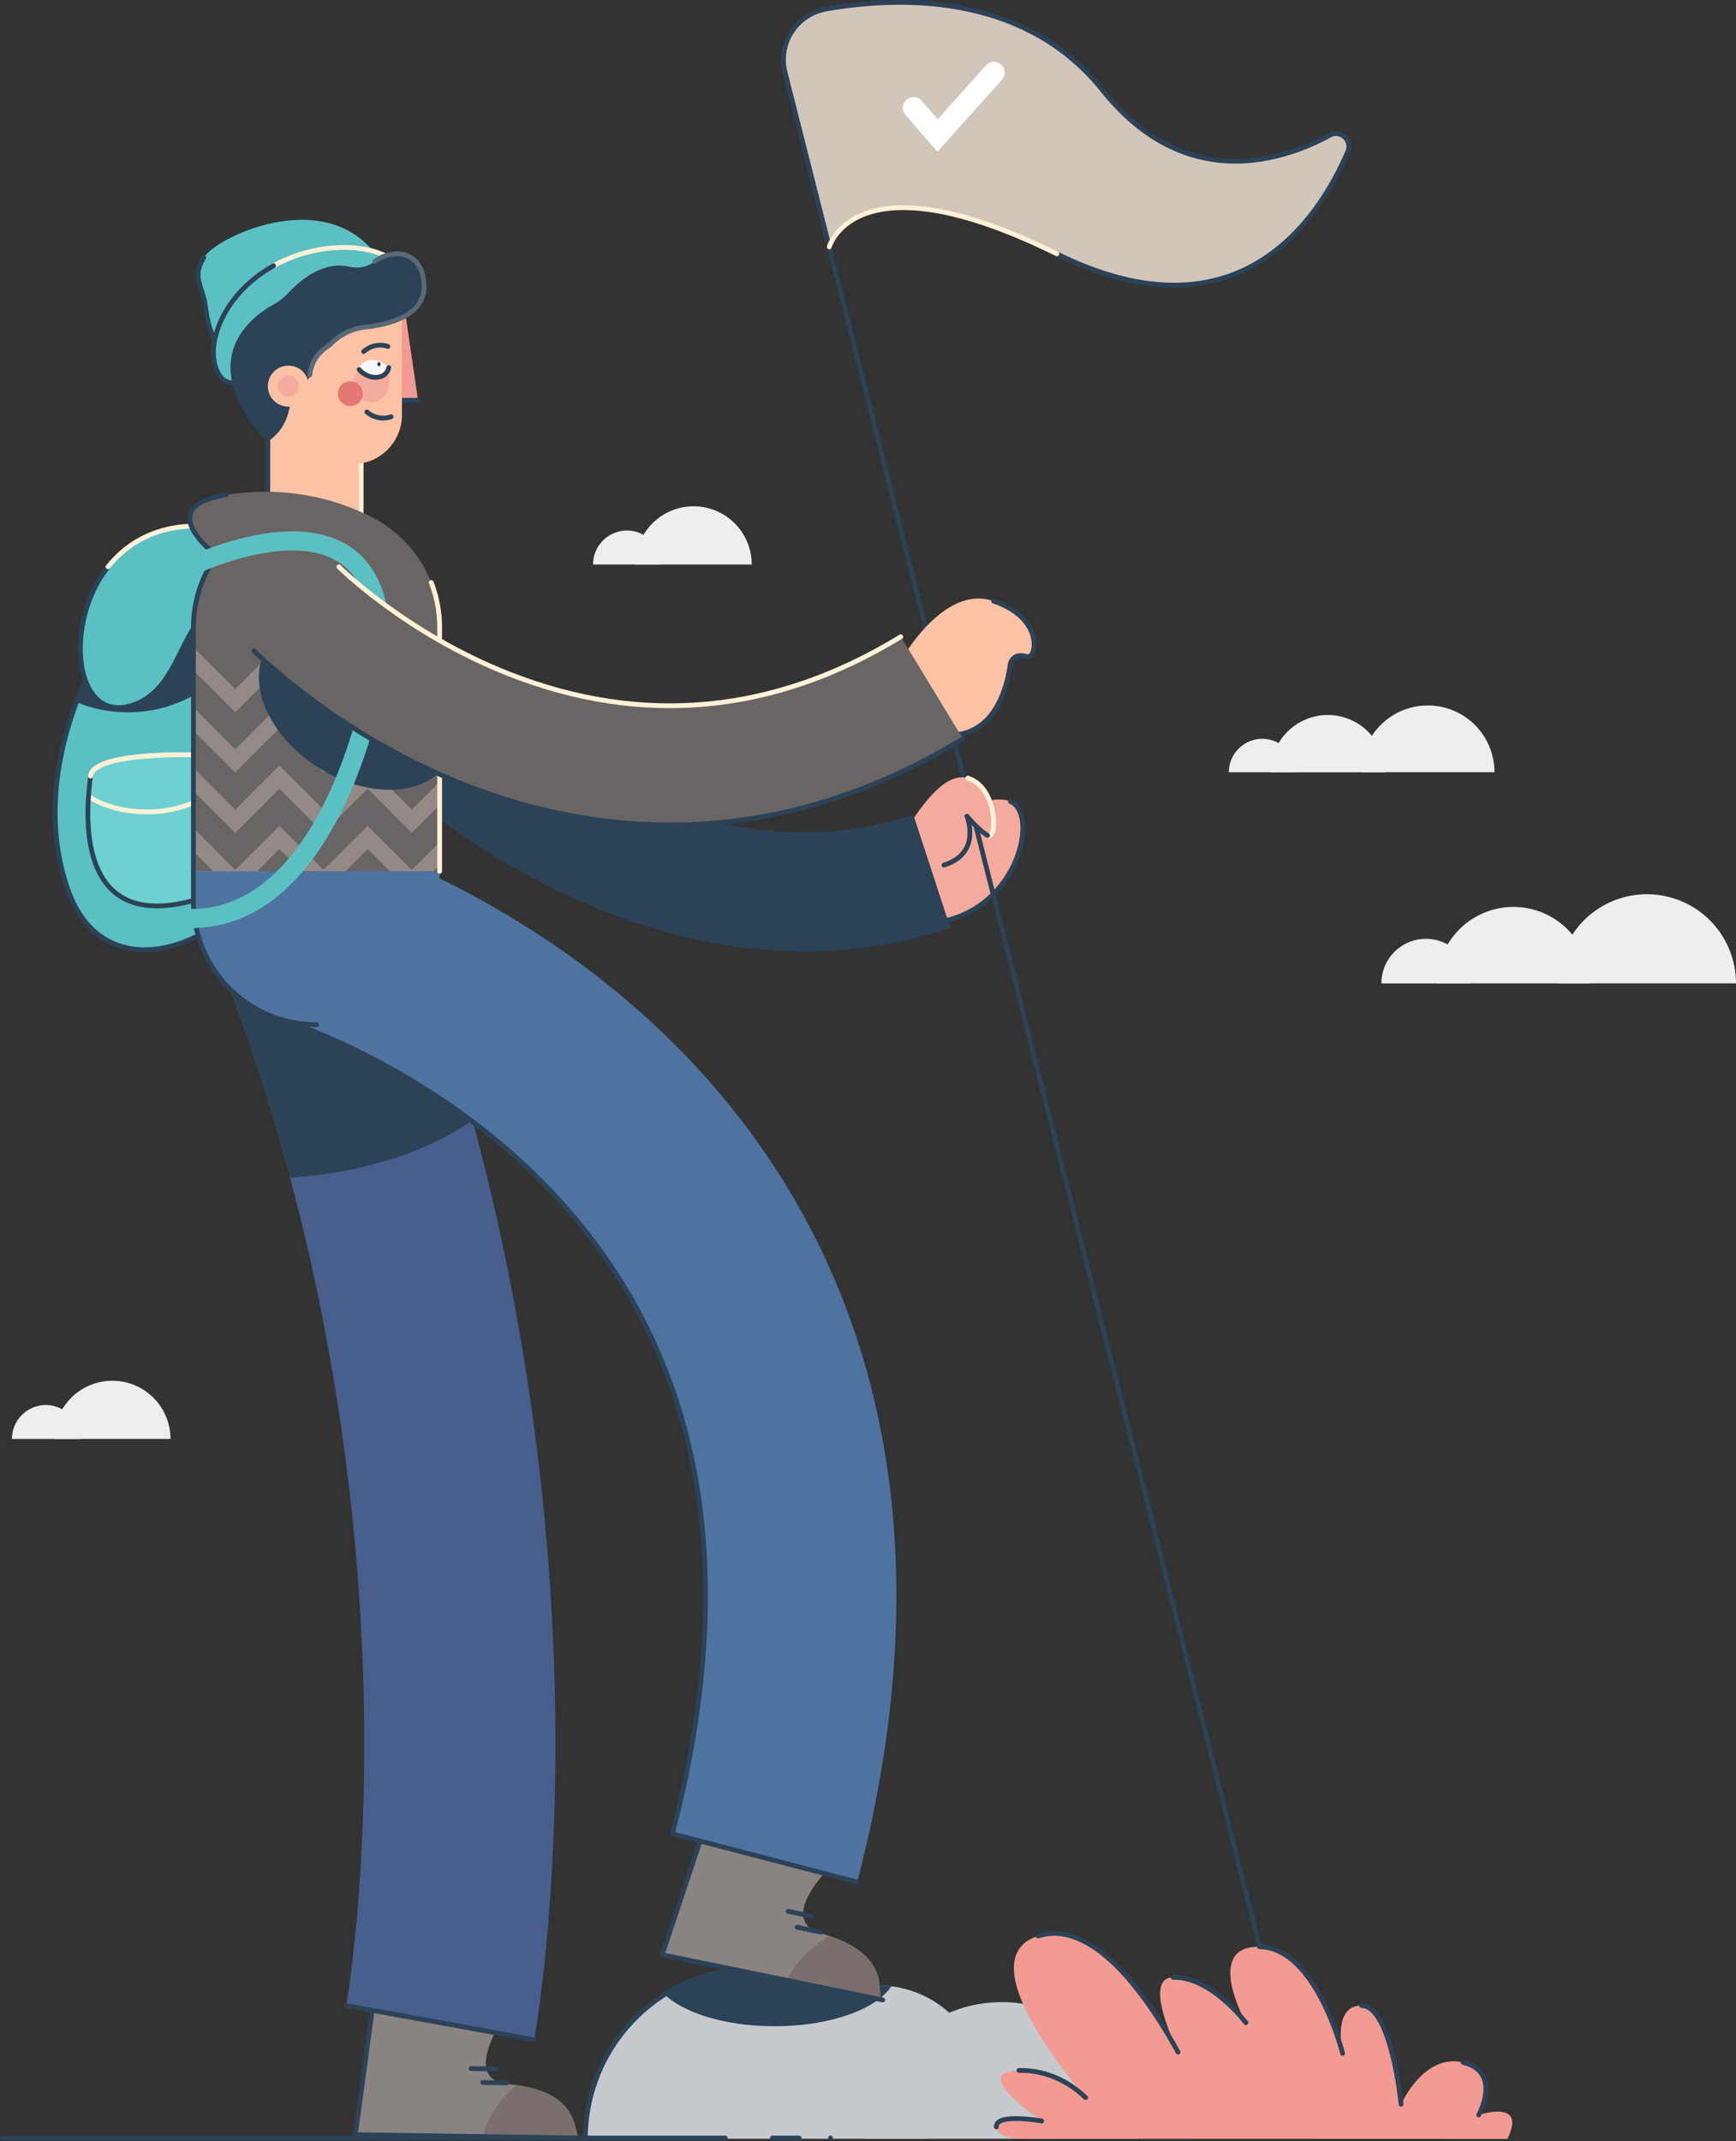 <svg xmlns="http://www.w3.org/2000/svg" viewBox="0 0 727 896.31"><rect x="0" y="0" width="727" height="896.31" fill="#333333" stroke="none"/><title>man, target, achievement, flag</title><g id="Layer_1" data-name="Layer 1"><path d="M316.64,823.81a71.5,71.5,0,0,0-71.5,71.5h143A71.5,71.5,0,0,0,316.64,823.81Z" fill="#c6cace"/><path d="M316.64,823.81a71.5,71.5,0,0,0-71.5,71.5" fill="none" stroke="#2b4257" stroke-linecap="round" stroke-miterlimit="10" stroke-width="2"/><path d="M419.55,838.12a57.2,57.2,0,0,0-57.19,57.19H476.74A57.2,57.2,0,0,0,419.55,838.12Z" fill="#c6cace"/><path d="M367.8,831.14a44.35,44.35,0,0,0-44.34,44.35h88.69A44.35,44.35,0,0,0,367.8,831.14Z" fill="#c6cace"/><path d="M278.36,834.93c8.27,7.86,25.74,13.27,46,13.27,23.06,0,42.54-7,48.88-16.72a45.78,45.78,0,0,0-5.4-.34,44.12,44.12,0,0,0-14.87,2.57,71.46,71.46,0,0,0-74.57,1.22Z" fill="#2b4257"/><path d="M45.25,266.75s-35,52.62-17,105.12,86.42,15.5,91.21-30-18.52-80.5-18.52-80.5" fill="#5bc0c3"/><path d="M87.11,323.41l-2.53-7.36s-45.33-1.85-46.67,8.82-8,62.33,37.84,53.33S87.11,323.41,87.11,323.41Z" fill="#6dd1d1"/><path d="M61.45,339.87c12.65,0,23.67-4.32,29.43-10.71-2.11-3.54-3.77-5.75-3.77-5.75l-2.53-7.36s-45.33-1.85-46.67,8.82c-.22,1.82-.61,4.83-.86,8.52C43.19,337.38,51.85,339.87,61.45,339.87Z" fill="none" stroke="#fff1d7" stroke-linecap="round" stroke-miterlimit="10" stroke-width="2"/><path d="M37.91,324.87c-1.33,10.66-8,62.33,37.84,53.33s11.36-54.79,11.36-54.79l-2.53-7.36" fill="none" stroke="#2b4257" stroke-linecap="round" stroke-miterlimit="10" stroke-width="2"/><path d="M84.58,316.05s-45.33-1.85-46.67,8.82" fill="none" stroke="#fff1d7" stroke-linecap="round" stroke-miterlimit="10" stroke-width="2"/><path d="M32,293.9a55.74,55.74,0,0,0,21.58,4.26c25.39,0,46.1-16.31,47.29-36.79l-55.63,5.38A145.52,145.52,0,0,0,32,293.9Z" fill="#2b4257"/><path d="M45.25,266.75s-35,52.62-17,105.12,86.42,15.5,91.21-30" fill="none" stroke="#2b4257" stroke-linecap="round" stroke-miterlimit="10" stroke-width="2"/><path d="M91.7,221.26s-27.95-7.07-46.45,16-14.5,65.23,9.5,58.16,20-44,41.93-39.57,21.15-18.59,21.15-18.59" fill="#5bc0c3"/><path d="M45.25,237.28c-18.5,23.09-14.5,65.23,9.5,58.16s20-44,41.93-39.57,21.15-18.59,21.15-18.59" fill="none" stroke="#2b4257" stroke-linecap="round" stroke-miterlimit="10" stroke-width="2"/><path d="M91.7,221.26s-27.95-7.07-46.45,16" fill="none" stroke="#fff1d7" stroke-linecap="round" stroke-miterlimit="10" stroke-width="2"/><path d="M530.76,827.75l-202-797.48A21.53,21.53,0,0,1,345.9,3.78c29.91-5.27,82.88-7.25,115.86,34,34.39,43,75,29.77,95.17,18.81a5.38,5.38,0,0,1,7.49,6.87c-11.85,27.73-45.55,80.45-121.84,42.81-84.53-41.71-95.29-2.89-95.29-2.89" fill="#d2c5b9"/><path d="M423.18,335.53c-11.8-5.06-39,13.85-39,13.85l11.17,36.15C426.87,378.74,435,340.59,423.18,335.53Z" fill="#f4ab9d"/><path d="M530.76,827.75l-202-797.48A21.53,21.53,0,0,1,345.9,3.78c29.91-5.27,82.88-7.25,115.86,34,34.39,43,75,29.77,95.17,18.81a5.38,5.38,0,0,1,7.49,6.87c-11.85,27.73-45.55,80.45-121.84,42.81" fill="none" stroke="#2b4257" stroke-linecap="round" stroke-linejoin="round" stroke-width="2"/><path d="M442.58,106.25c-84.53-41.71-95.29-2.89-95.29-2.89" fill="none" stroke="#fff1d7" stroke-linecap="round" stroke-miterlimit="10" stroke-width="2"/><path d="M395.32,385.53c31.55-6.79,39.66-44.94,27.86-50" fill="none" stroke="#2b4257" stroke-linecap="round" stroke-linejoin="round" stroke-width="2"/><path d="M405.34,325.76c-12.64-4-26.86,24.21-28.42,25.71l18.4,10.65c16-4.95,9.6-20.47,9.6-20.47s4.6,5.63,8.67,8.07S418,329.78,405.34,325.76Z" fill="#f4ab9d"/><path d="M413.59,349.72c4.08,2.43,4.4-19.94-8.25-24" fill="none" stroke="#fff1d7" stroke-linecap="round" stroke-miterlimit="10" stroke-width="2"/><path d="M395.32,362.12c16-4.95,9.6-20.47,9.6-20.47s4.6,5.63,8.67,8.07" fill="none" stroke="#2b4257" stroke-linecap="round" stroke-linejoin="round" stroke-width="2"/><path d="M416.11,251.62c-21.14-7.25-38.88,25-38.88,25l18.09,31c21,1.74,26.38-19.69,27.73-29.38a4.39,4.39,0,0,1,5.08-3.74c.76.13,1.57.25,2.37.37C434,275.37,437.25,258.87,416.11,251.62Z" fill="#fbc2a5"/><path d="M395.32,307.62c21,1.74,26.38-19.69,27.73-29.38a4.39,4.39,0,0,1,5.08-3.74c.76.13,1.57.25,2.37.37,3.5.5,6.75-16-14.39-23.25" fill="none" stroke="#2b4257" stroke-linecap="round" stroke-linejoin="round" stroke-width="2"/><path d="M336.74,398.27c-49.76,0-101.47-18.5-152.36-54.92-52.49-37.58-85.77-81-87.16-82.8L137,230.28l-19.9,15.14L137,230.26c.3.39,30.81,40,77.46,73.13,59.22,42.07,115.74,54.71,168,37.58L398,388.48A195.8,195.8,0,0,1,336.74,398.27Z" fill="#2b4257"/><path d="M212.7,872.41c-18.75-1.7-3.12-25.54-3.12-25.54l-52.83-12-7.94,58.77,94.25,1.4C239.29,894.94,245.66,875.4,212.7,872.41Z" fill="#898381"/><path d="M216.2,872.82A45.07,45.07,0,0,0,202,894.39l41.06.61C239.43,895,245.18,876.84,216.2,872.82Z" fill="#7a6f6c"/><path d="M148.81,893.6l94.25,1.4" fill="none" stroke="#2b4257" stroke-linecap="round" stroke-miterlimit="10" stroke-width="2"/><line x1="156.75" y1="834.83" x2="148.81" y2="893.6" fill="none" stroke="#2b4257" stroke-linecap="round" stroke-miterlimit="10" stroke-width="2"/><line x1="197.25" y1="865.93" x2="207.3" y2="866.08" fill="none" stroke="#2b4257" stroke-linecap="round" stroke-miterlimit="10" stroke-width="2"/><line x1="202.19" y1="871.76" x2="212.23" y2="871.91" fill="none" stroke="#2b4257" stroke-linecap="round" stroke-miterlimit="10" stroke-width="2"/><path d="M344,809.37c-18.11-5.16,1.69-25.69,1.69-25.69L296,762,277.29,818.3l92.35,18.9C365.94,836.45,375.84,818.43,344,809.37Z" fill="#898381"/><path d="M347.37,810.42a45,45,0,0,0-18,18.55l40.23,8.23C366.08,836.47,375.1,819.75,347.37,810.42Z" fill="#7a6f6c"/><path d="M277.29,818.3l92.35,18.9" fill="none" stroke="#2b4257" stroke-linecap="round" stroke-miterlimit="10" stroke-width="2"/><line x1="296.03" y1="762.03" x2="277.29" y2="818.3" fill="none" stroke="#2b4257" stroke-linecap="round" stroke-miterlimit="10" stroke-width="2"/><line x1="330.03" y1="800.12" x2="339.88" y2="802.14" fill="none" stroke="#2b4257" stroke-linecap="round" stroke-miterlimit="10" stroke-width="2"/><line x1="333.8" y1="806.77" x2="343.64" y2="808.78" fill="none" stroke="#2b4257" stroke-linecap="round" stroke-miterlimit="10" stroke-width="2"/><path d="M223.72,853.89l-39.4-7.2L145,839.57c.1-.51,9.08-51.52,7.31-129.78C150.71,638.1,139.48,528.07,95.14,411L170,382.67c48.72,128.66,60.82,249.28,62.4,327.82C234.07,796.16,224.14,851.57,223.72,853.89Z" fill="#485e8c"/><path d="M170,382.67,95.14,411a850.82,850.82,0,0,1,26.32,81.93c30.54-1.85,57.56-10.77,76.4-24C190.26,440.88,181.06,412,170,382.67Z" fill="#2b4257"/><polyline points="223.72 853.89 184.32 846.69 145.01 839.57" fill="none" stroke="#2b4257" stroke-linecap="round" stroke-miterlimit="10" stroke-width="2"/><path d="M359,787.84l-77.41-20.19c30.07-115.23,11.18-207.54-56.13-274.36-50.09-49.73-110-67.43-110.56-67.59l21.49-77.06c3.23.9,79.9,22.82,145.43,87.87,39.15,38.87,66.43,85,81.08,137.14C380.77,637.32,379.46,709.38,359,787.84Z" fill="#4f73a0"/><path d="M281.58,767.65c30.07-115.23,11.18-207.54-56.13-274.36-50.09-49.73-110-67.43-110.56-67.59" fill="none" stroke="#2b4257" stroke-linecap="round" stroke-miterlimit="10" stroke-width="2"/><line x1="358.99" y1="787.84" x2="281.58" y2="767.65" fill="none" stroke="#2b4257" stroke-linecap="round" stroke-miterlimit="10" stroke-width="2"/><path d="M85.34,107.83c-5.25,8.63-.35,11.49.85,21.46a48.46,48.46,0,0,0,5.51,17.23l67-38.26C137.08,76.83,90.59,99.2,85.34,107.83Z" fill="#5bc0c3"/><path d="M85.34,107.83c-5.25,8.63-.35,11.49.85,21.46a48.46,48.46,0,0,0,5.51,17.23" fill="none" stroke="#2b4257" stroke-linecap="round" stroke-miterlimit="10" stroke-width="2"/><path d="M47.05,578a24.36,24.36,0,0,0-24.36,24.35H71.4A24.35,24.35,0,0,0,47.05,578Z" fill="#efeeed"/><path d="M19.16,588.16A14.21,14.21,0,0,0,5,602.37H33.37A14.21,14.21,0,0,0,19.16,588.16Z" fill="#efeeed"/><path d="M290.45,211.94A24.36,24.36,0,0,0,266.1,236.3h48.71A24.36,24.36,0,0,0,290.45,211.94Z" fill="#efeeed"/><path d="M262.57,222.09a14.21,14.21,0,0,0-14.21,14.21h28.42A14.21,14.21,0,0,0,262.57,222.09Z" fill="#efeeed"/><path d="M633.79,379.65a32,32,0,0,0-32,32h64A32,32,0,0,0,633.79,379.65Z" fill="#efeeed"/><path d="M597.16,393a18.66,18.66,0,0,0-18.66,18.67h37.33A18.67,18.67,0,0,0,597.16,393Z" fill="#efeeed"/><path d="M689.7,374.34a37.3,37.3,0,0,0-37.3,37.3H727A37.3,37.3,0,0,0,689.7,374.34Z" fill="#efeeed"/><path d="M556.05,299.3a24,24,0,0,0-23.95,24H580A24,24,0,0,0,556.05,299.3Z" fill="#efeeed"/><path d="M528.62,309.28a14,14,0,0,0-14,14h28A14,14,0,0,0,528.62,309.28Z" fill="#efeeed"/><path d="M597.92,295.32A27.93,27.93,0,0,0,570,323.26h55.86A27.94,27.94,0,0,0,597.92,295.32Z" fill="#efeeed"/><line x1="1" y1="895" x2="303.72" y2="895" fill="none" stroke="#2b4257" stroke-linecap="round" stroke-miterlimit="10" stroke-width="2"/><line x1="323.46" y1="895" x2="334.65" y2="895" fill="none" stroke="#2b4257" stroke-linecap="round" stroke-miterlimit="10" stroke-width="2"/><line x1="347.8" y1="895" x2="347.8" y2="895" fill="none" stroke="#2b4257" stroke-linecap="round" stroke-miterlimit="10" stroke-width="2"/><polygon points="112.16 220.37 151.24 220.86 151.24 180.66 112.16 176.29 112.16 220.37" fill="#fbc2a5"/><line x1="112.16" y1="176.29" x2="112.16" y2="220.37" fill="none" stroke="#2b4257" stroke-linecap="round" stroke-miterlimit="10" stroke-width="2"/><polygon points="168.37 121.87 162.56 167.57 175.07 167.57 168.37 121.87" fill="#f39b92"/><line x1="162.56" y1="167.57" x2="175.07" y2="167.57" fill="none" stroke="#2b4257" stroke-linecap="round" stroke-miterlimit="10" stroke-width="2"/><line x1="151.24" y1="220.86" x2="151.24" y2="180.66" fill="none" stroke="#fff1d7" stroke-linecap="round" stroke-miterlimit="10" stroke-width="2"/><path d="M120.34,121.87h48a0,0,0,0,1,0,0v51.77a20.65,20.65,0,0,1-20.65,20.65h-2.86a33.35,33.35,0,0,1-33.35-33.35V130.71a8.84,8.84,0,0,1,8.84-8.84Z" fill="#fbc2a5"/><path d="M168.62,113.41c6.24,11.22-13.47,15.77-34.78,27.63s-36.17,26.54-42.41,15.31,1.81-33.21,23.12-45.07S162.37,102.18,168.62,113.41Z" fill="#5bc0c3"/><path d="M114.55,111.28c21.32-11.86,47.82-9.1,54.07,2.13" fill="none" stroke="#fff1d7" stroke-linecap="round" stroke-miterlimit="10" stroke-width="2"/><path d="M133.84,141c-21.32,11.86-36.17,26.54-42.41,15.31s1.81-33.21,23.12-45.07" fill="none" stroke="#2b4257" stroke-linecap="round" stroke-miterlimit="10" stroke-width="2"/><path d="M146.24,111.64c-8.56-2-17.68,2.55-25.84,11.32a24.08,24.08,0,0,1-6,4.58c-9.53,5.32-33.46,23.25-2.62,57.54h0a20.68,20.68,0,0,0,9-12.4l.62-2.45-.63-12.15,3.83,1.83a3.63,3.63,0,0,0,5.18-3h0a15.58,15.58,0,0,1,7.05-11.65,13.73,13.73,0,0,0,2-1.62,23.49,23.49,0,0,1,13.87-6.7c10.57-1.15,25.55-5,24.9-17.8-.79-15.53-14.45-14.67-20.62-9.74A12.5,12.5,0,0,1,146.24,111.64Z" fill="#2b4257"/><path d="M129.76,156.94a15.58,15.58,0,0,1,7.05-11.65,13.73,13.73,0,0,0,2-1.62,23.49,23.49,0,0,1,13.87-6.7c10.57-1.15,25.55-5,24.9-17.8-.79-15.53-14.45-14.67-20.62-9.74" fill="none" stroke="#586977" stroke-linecap="round" stroke-miterlimit="10" stroke-width="2"/><path d="M150.51,155.3a3.18,3.18,0,0,0,.54-.56,2.46,2.46,0,0,1,2-.87h9.8v6.93a7.51,7.51,0,0,1-7.51,7.51h0a7.51,7.51,0,0,1-7.51-7.51h0A6.92,6.92,0,0,1,150.51,155.3Z" fill="#f4ab9d"/><path d="M150.4,154.65c.52-2.79,3.26-4.5,6.72-3.94a9.76,9.76,0,0,1,5.69,3.18c-.52,2.79-3.26,4.51-6.72,4A9.86,9.86,0,0,1,150.4,154.65Z" fill="#f7f7f7"/><path d="M162.81,153.89c-.52,2.79-3.26,4.51-6.72,4a9.86,9.86,0,0,1-5.69-3.19" fill="none" stroke="#2b4257" stroke-linecap="round" stroke-miterlimit="10" stroke-width="2"/><ellipse cx="158.72" cy="152.46" rx="0.68" ry="0.86" fill="#2b4257"/><circle cx="146.71" cy="164.79" r="5.2" fill="#e57873"/><path d="M162.41,145a10.31,10.31,0,0,0-10.09,2.16" fill="none" stroke="#2b4257" stroke-linecap="round" stroke-miterlimit="10" stroke-width="2"/><path d="M153.66,172.46a10.31,10.31,0,0,0,10.12,2" fill="none" stroke="#2b4257" stroke-linecap="round" stroke-miterlimit="10" stroke-width="2"/><circle cx="120.75" cy="161.64" r="8.59" fill="#fbc2a5"/><circle cx="120.75" cy="161.64" r="4.4" fill="#f4ab9d"/><path d="M81,364.73H184.11a0,0,0,0,1,0,0v12.66a51.55,51.55,0,0,1-51.55,51.55h0A51.55,51.55,0,0,1,81,377.39V364.73A0,0,0,0,1,81,364.73Z" fill="#4f73a0"/><path d="M132.55,428.94A51.55,51.55,0,0,1,81,377.39V364.73" fill="none" stroke="#2b4257" stroke-linecap="round" stroke-miterlimit="10" stroke-width="2"/><path d="M132.55,211.06h0a51.55,51.55,0,0,1,51.55,51.55V364.73a0,0,0,0,1,0,0H81a0,0,0,0,1,0,0V262.61A51.55,51.55,0,0,1,132.55,211.06Z" fill="#686564"/><polygon points="172.46 288.41 153.97 269.92 135.49 288.41 117 269.92 98.52 288.41 81 270.88 81 280.63 98.52 298.16 117 279.67 135.49 298.16 153.97 279.67 172.46 298.16 184.11 286.51 184.11 276.76 172.46 288.41" fill="#938986"/><polygon points="172.46 313.66 153.97 295.17 135.49 313.66 117 295.17 98.52 313.66 81 296.13 81 305.88 98.52 323.41 117 304.92 135.49 323.41 153.97 304.92 172.46 323.41 184.11 311.76 184.11 302.01 172.46 313.66" fill="#938986"/><polygon points="172.46 338.91 153.97 320.42 135.49 338.91 117 320.42 98.52 338.91 81 321.38 81 331.13 98.52 348.66 117 330.17 135.49 348.66 153.97 330.17 172.46 348.66 184.11 337.01 184.11 327.26 172.46 338.91" fill="#938986"/><ellipse cx="149.61" cy="295.17" rx="30.81" ry="44.76" transform="translate(-179.62 261.77) rotate(-57.33)" fill="#2b4257"/><polygon points="184.11 362.26 184.11 352.51 172.46 364.16 153.97 345.67 135.49 364.16 117 345.67 98.52 364.16 81 346.63 81 356.38 89.34 364.73 107.7 364.73 117 355.42 126.31 364.73 144.67 364.73 153.97 355.42 163.28 364.73 181.64 364.73 184.11 362.26" fill="#938986"/><path d="M156.25,287.89s-18.44,103-82,96.31" fill="none" stroke="#5bc0c3" stroke-miterlimit="10" stroke-width="8"/><path d="M132.55,211.06A51.55,51.55,0,0,0,81,262.61V364.73" fill="none" stroke="#2b4257" stroke-linecap="round" stroke-miterlimit="10" stroke-width="2"/><path d="M184.11,364.73V262.61a51.44,51.44,0,0,0-3.52-18.75" fill="none" stroke="#fff1d7" stroke-linecap="round" stroke-miterlimit="10" stroke-width="2"/><path d="M162.8,220.86s-26.69-20.24-68-13.72,14.11,38.28,14.11,38.28" fill="#686564"/><path d="M94.77,207.14C69.94,211.06,80,224.08,92,233.85" fill="none" stroke="#2b4257" stroke-linecap="round" stroke-miterlimit="10" stroke-width="2"/><path d="M79.45,237.28s67-32.89,78.3,15.92" fill="none" stroke="#5bc0c3" stroke-miterlimit="10" stroke-width="8"/><path d="M280.61,345.34c-34,0-63.84-7.89-87.48-17.38-52.51-21.08-85.42-54.16-86.8-55.56L142,237.33l-17.82,17.54,17.77-17.59c.27.28,28.12,27.93,71.43,44.91,55.82,21.89,111,16.63,163.88-15.64l26,42.69C359.36,336,317.56,345.34,280.61,345.34Z" fill="#686564"/><path d="M141.92,237.28c.27.28,28.12,27.93,71.43,44.91,55.82,21.89,111,16.63,163.88-15.64" fill="none" stroke="#fff1d7" stroke-linecap="round" stroke-miterlimit="10" stroke-width="2"/><path d="M403.26,309.24c-43.9,26.76-85.7,36.1-122.65,36.1-34,0-63.84-7.89-87.48-17.38-52.51-21.08-85.42-54.16-86.8-55.56" fill="none" stroke="#2b4257" stroke-linecap="round" stroke-miterlimit="10" stroke-width="2"/><polyline points="416.25 30.37 392.62 56.75 382.56 45.12" fill="none" stroke="#fff" stroke-linecap="round" stroke-miterlimit="10" stroke-width="9"/><path d="M619.25,885.37s10-18-6.5-22-26,17.5-26,17.5-4-41-16.5-41.3-8,20-8,20-11-44.19-34.74-44.63-5.76,31.8-5.76,31.8-14.5-19.36-30.5-19c-10.3.25-3.82,18.4,2.1,31.32-11-20.13-34.51-56.35-58.6-48.65-26.82,8.57,6.46,51.75,19.87,67.63-5.32-5.07-14.72-11.55-27.88-11.34-21.5.35,9.51,21.16,9.51,21.16s-19.5-3.5-19,2.5,14,4.94,14,4.94l200,.07C639.75,878.39,619.25,885.37,619.25,885.37Z" fill="#f39b92"/><path d="M436.25,887.87s-19.5-3.5-19,2.5" fill="none" stroke="#2b4257" stroke-linecap="round" stroke-miterlimit="10" stroke-width="2"/><path d="M454.62,878.05c-5.32-5.07-14.72-11.55-27.88-11.34" fill="none" stroke="#2b4257" stroke-linecap="round" stroke-miterlimit="10" stroke-width="2"/><path d="M493.35,859.07c-11-20.13-34.51-56.35-58.6-48.65" fill="none" stroke="#2b4257" stroke-linecap="round" stroke-miterlimit="10" stroke-width="2"/><path d="M521.75,846.73s-14.5-19.36-30.5-19" fill="none" stroke="#2b4257" stroke-linecap="round" stroke-miterlimit="10" stroke-width="2"/><path d="M562.25,859.56s-11-44.19-34.74-44.63" fill="none" stroke="#2b4257" stroke-linecap="round" stroke-miterlimit="10" stroke-width="2"/><path d="M586.75,880.87s-4-41-16.5-41.3" fill="none" stroke="#2b4257" stroke-linecap="round" stroke-miterlimit="10" stroke-width="2"/><path d="M619.25,885.37s10-18-6.5-22" fill="none" stroke="#2b4257" stroke-linecap="round" stroke-miterlimit="10" stroke-width="2"/></g></svg>